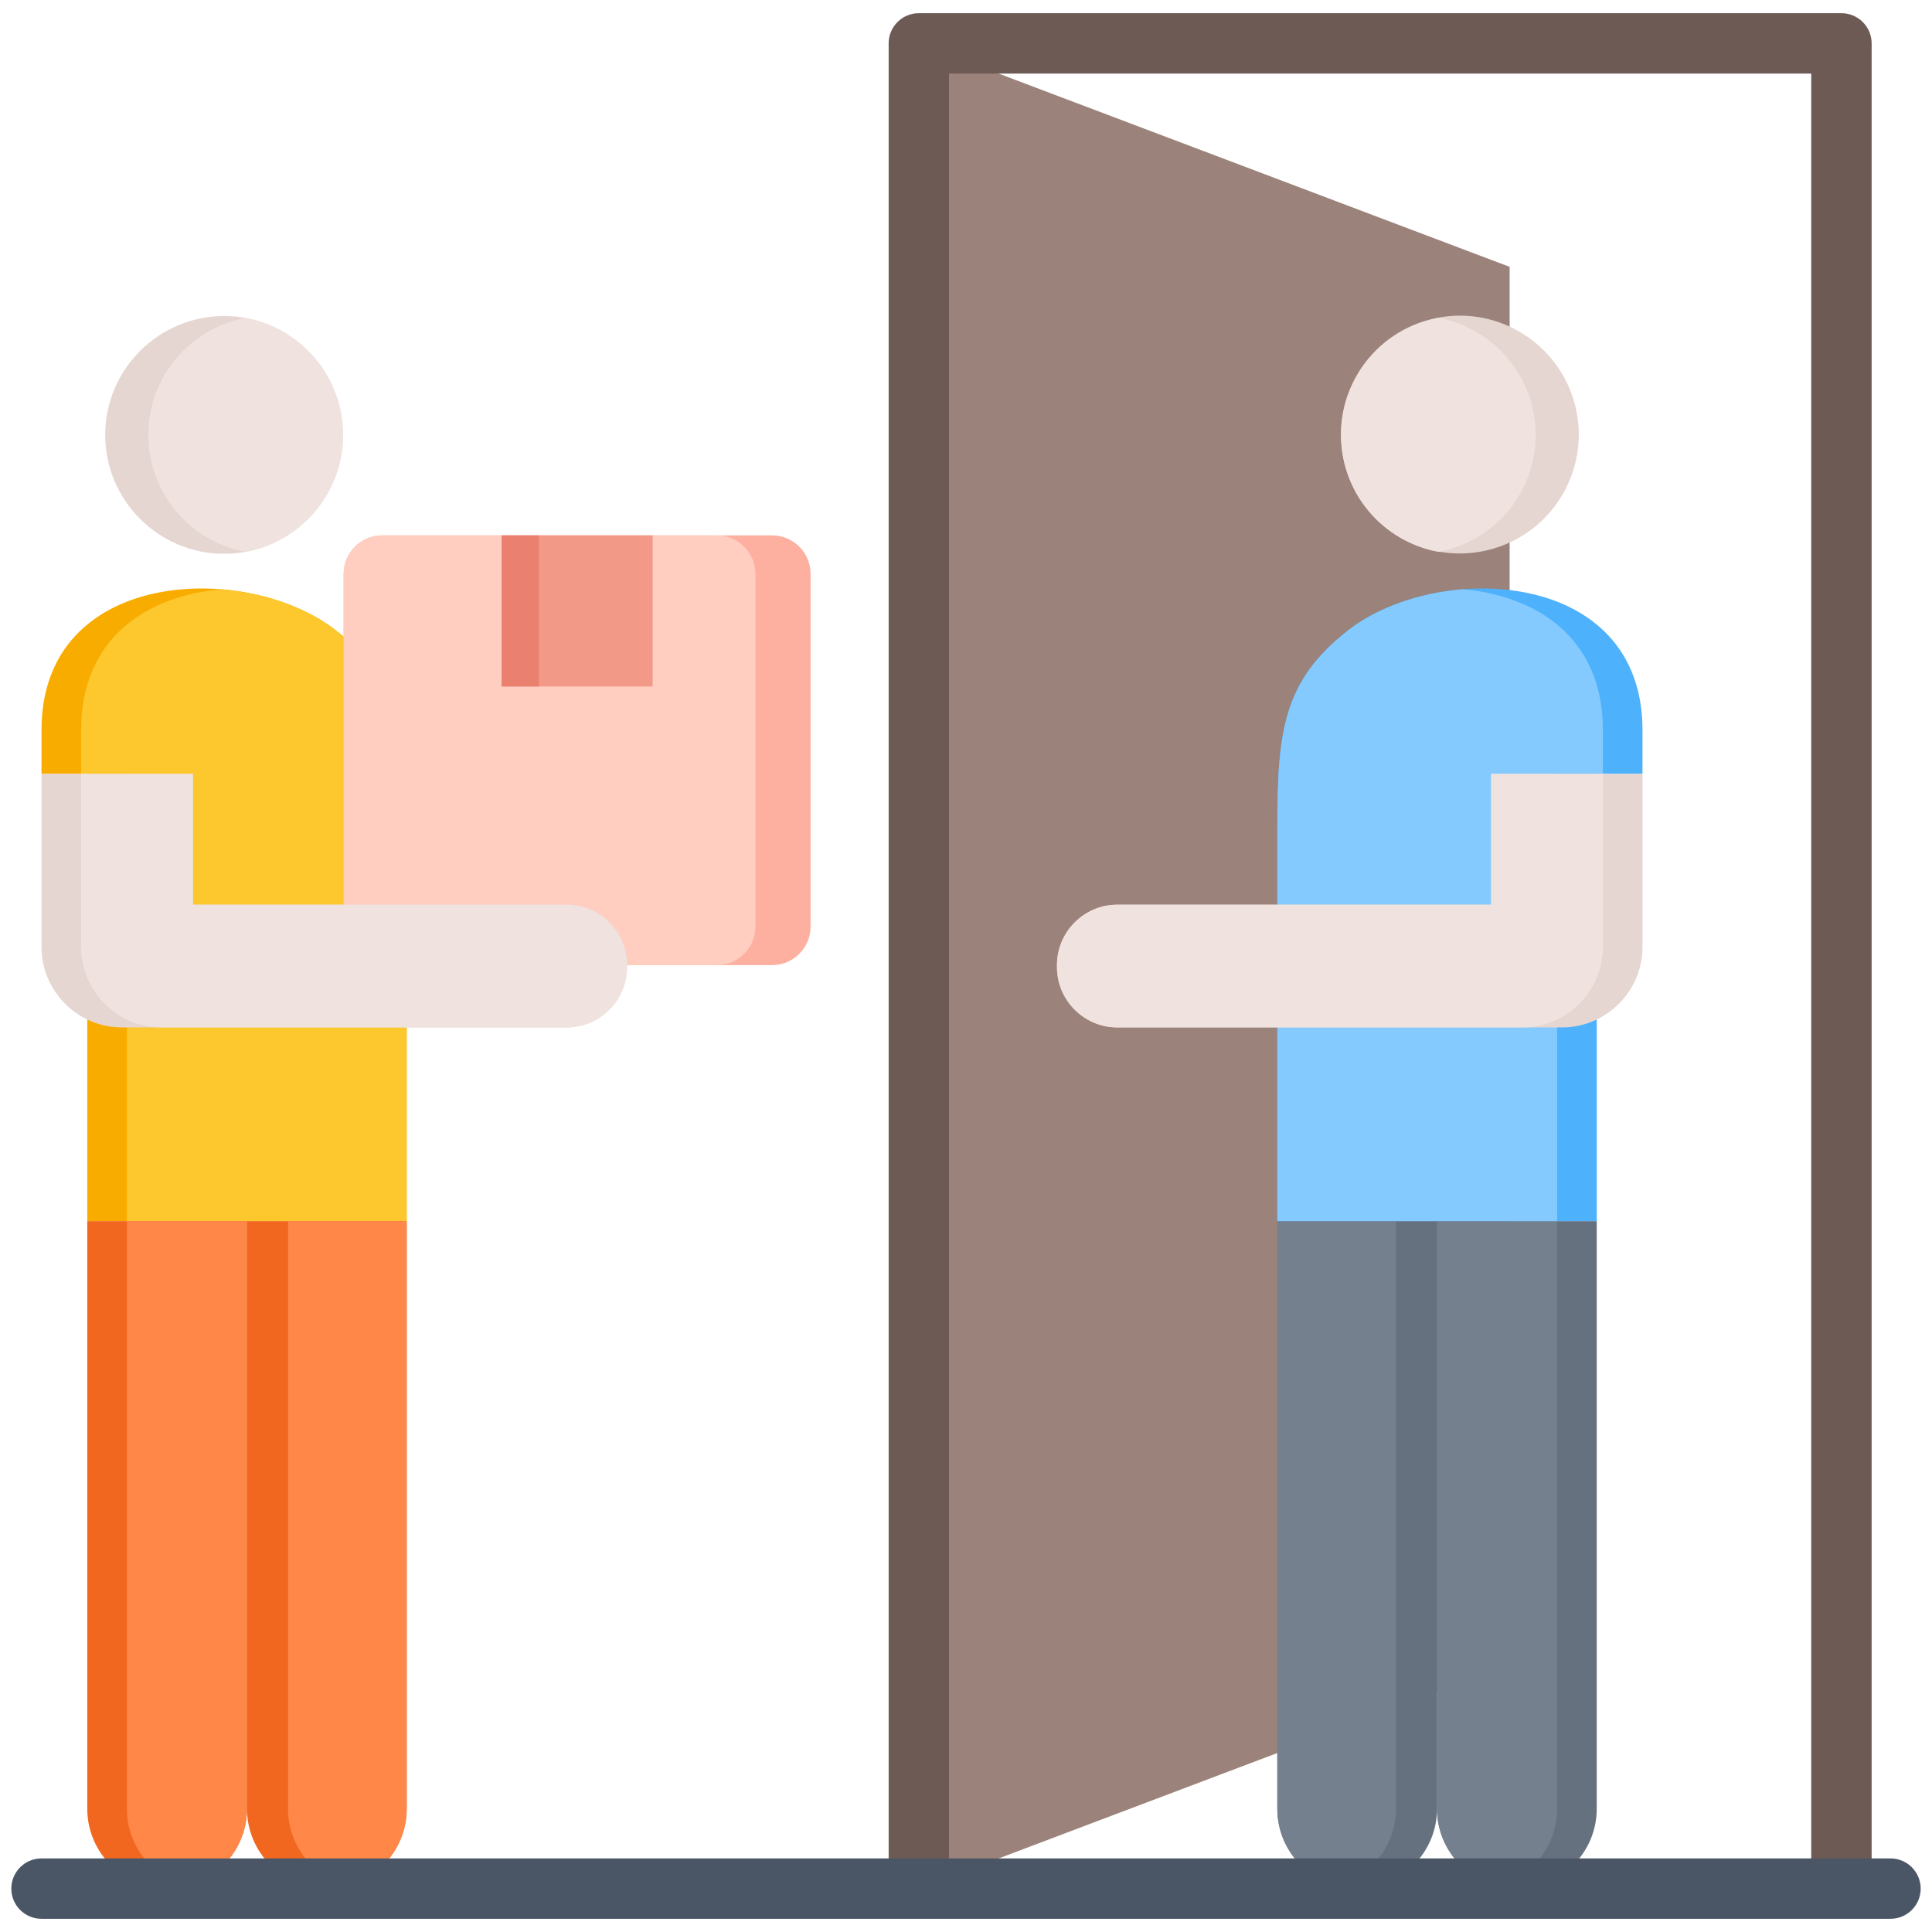 <svg id="Layer_1" viewBox="0 0 512 512" xmlns="http://www.w3.org/2000/svg" data-name="Layer 1"><path d="m107.776 323.605h-84.65v-118.513h-12.126v-11.629c0-43.038 54.472-44.893 78.112-26.341 16.98 13.326 18.664 26.413 18.664 52.071v104.411z" fill="#f9ac00" fill-rule="evenodd"/><path d="m107.776 323.605h-74.15v-118.513h-12.126v-11.629c0-24.501 17.655-35.65 37.224-37.29 11.443.934 22.592 4.831 30.388 10.949 16.98 13.326 18.664 26.413 18.664 52.071v104.411z" fill="#fdc72e" fill-rule="evenodd"/><path d="m243.499 500.501 156.569-59.217v-370.567l-156.569-59.218z" fill="#9b827a" fill-rule="evenodd"/><path d="m496 500.504h-16.002v-481.007h-228.501v481.007h-15.997v-489.006c0-4.416 3.577-7.999 7.999-7.999h244.498c4.421 0 8.004 3.582 8.004 7.999v489.006z" fill="#6e5a54" fill-rule="evenodd"/><path d="m204.645 255.764h-113.571v-103.708c0-5.593 4.576-10.17 10.169-10.17h103.402c5.593 0 10.169 4.576 10.169 10.17v93.538c0 5.593-4.576 10.17-10.169 10.17z" fill="#fdb0a0" fill-rule="evenodd"/><path d="m190.021 255.764h-98.946v-103.708c0-5.593 4.576-10.17 10.169-10.17h88.777c5.593 0 10.169 4.576 10.169 10.17v93.538c0 5.593-4.576 10.17-10.169 10.17z" fill="#ffcec0" fill-rule="evenodd"/><path d="m132.929 141.886h40.031v40.031h-40.031z" fill="#f29988"/><path d="m423.151 323.605h-42.325v155.734c0 11.639 9.523 21.162 21.162 21.162 11.64 0 21.163-9.523 21.163-21.162z" fill="#667180" fill-rule="evenodd"/><path d="m412.652 323.605h-31.825v155.734c0 9.829 6.791 18.148 15.913 20.498 9.122-2.35 15.913-10.67 15.913-20.498v-155.734z" fill="#75808f" fill-rule="evenodd"/><path d="m380.826 323.605h-42.325v155.734c0 11.639 9.523 21.162 21.162 21.162 11.64 0 21.163-9.523 21.163-21.162z" fill="#667180" fill-rule="evenodd"/><path d="m369.951 323.605h-31.45v155.734c0 9.761 6.698 18.032 15.725 20.448 9.027-2.416 15.725-10.687 15.725-20.448z" fill="#75808f" fill-rule="evenodd"/><circle cx="386.89" cy="115.258" fill="#e6d6d1" r="31.509" transform="matrix(.957 -.29 .29 .957 -16.799 117.06)"/><path d="m381.171 84.268c-14.672 2.69-25.79 15.541-25.79 30.99s11.119 28.3 25.79 30.99c14.672-2.69 25.79-15.541 25.79-30.99s-11.119-28.3-25.79-30.99z" fill="#f0e3df" fill-rule="evenodd"/><path d="m338.502 323.605h84.65v-118.513h12.126v-11.629c0-43.038-54.473-44.893-78.112-26.341-16.98 13.326-18.664 26.413-18.664 52.071v104.411z" fill="#4eb1fc" fill-rule="evenodd"/><path d="m338.502 323.605h74.15v-118.513h12.126v-11.629c0-24.501-17.655-35.65-37.224-37.29-11.443.934-22.592 4.831-30.388 10.949-16.98 13.326-18.664 26.413-18.664 52.071v104.411z" fill="#85caff" fill-rule="evenodd"/><path d="m435.278 205.093v45.858c0 11.747-9.581 21.329-21.329 21.329h-117.844c-8.811 0-15.997-7.186-15.997-15.997v-.533c0-8.811 7.186-15.997 15.997-15.997h99.047v-34.66z" fill="#e6d6d1" fill-rule="evenodd"/><path d="m403.449 272.279h-107.344c-8.811 0-15.997-7.186-15.997-15.997v-.533c0-8.811 7.186-15.997 15.997-15.997h99.047v-34.66h29.626v45.858c0 11.747-9.581 21.329-21.329 21.329z" fill="#f0e3df" fill-rule="evenodd"/><path d="m132.929 141.886h9.908v40.031h-9.908z" fill="#ea806f"/><g fill-rule="evenodd"><path d="m23.126 323.605h42.325v155.734c0 11.639-9.523 21.162-21.162 21.162-11.64 0-21.163-9.523-21.163-21.162z" fill="#f2671f"/><path d="m33.626 323.605h31.825v155.734c0 9.829-6.791 18.148-15.913 20.498-9.122-2.35-15.913-10.67-15.913-20.498v-155.734z" fill="#ff8748"/><path d="m65.451 323.605h42.325v155.734c0 11.639-9.523 21.162-21.162 21.162-11.64 0-21.163-9.523-21.163-21.162z" fill="#f2671f"/><path d="m76.326 323.605h31.45v155.734c0 9.761-6.698 18.032-15.725 20.448-9.027-2.416-15.725-10.687-15.725-20.448z" fill="#ff8748"/><path d="m11 205.093v45.858c0 11.747 9.581 21.329 21.329 21.329h117.844c8.811 0 15.997-7.186 15.997-15.997v-.533c0-8.811-7.186-15.997-15.997-15.997h-99.047v-34.66z" fill="#e6d6d1"/><path d="m42.829 272.279h107.344c8.811 0 15.997-7.186 15.997-15.997v-.533c0-8.811-7.186-15.997-15.997-15.997h-99.047v-34.66h-29.626v45.858c0 11.747 9.581 21.329 21.329 21.329z" fill="#f0e3df"/><path d="m59.388 146.767c17.354 0 31.509-14.155 31.509-31.509s-14.155-31.509-31.509-31.509-31.509 14.154-31.509 31.509 14.155 31.509 31.509 31.509z" fill="#e6d6d1"/><path d="m65.107 84.268c14.672 2.69 25.79 15.541 25.79 30.99s-11.119 28.3-25.79 30.99c-14.672-2.69-25.79-15.541-25.79-30.99s11.119-28.3 25.79-30.99z" fill="#f0e3df"/><path d="m501 492.501c4.418 0 8 3.582 8 8s-3.582 8-8 8h-490c-4.418 0-8-3.582-8-8s3.582-8 8-8z" fill="#4a5666"/></g></svg>